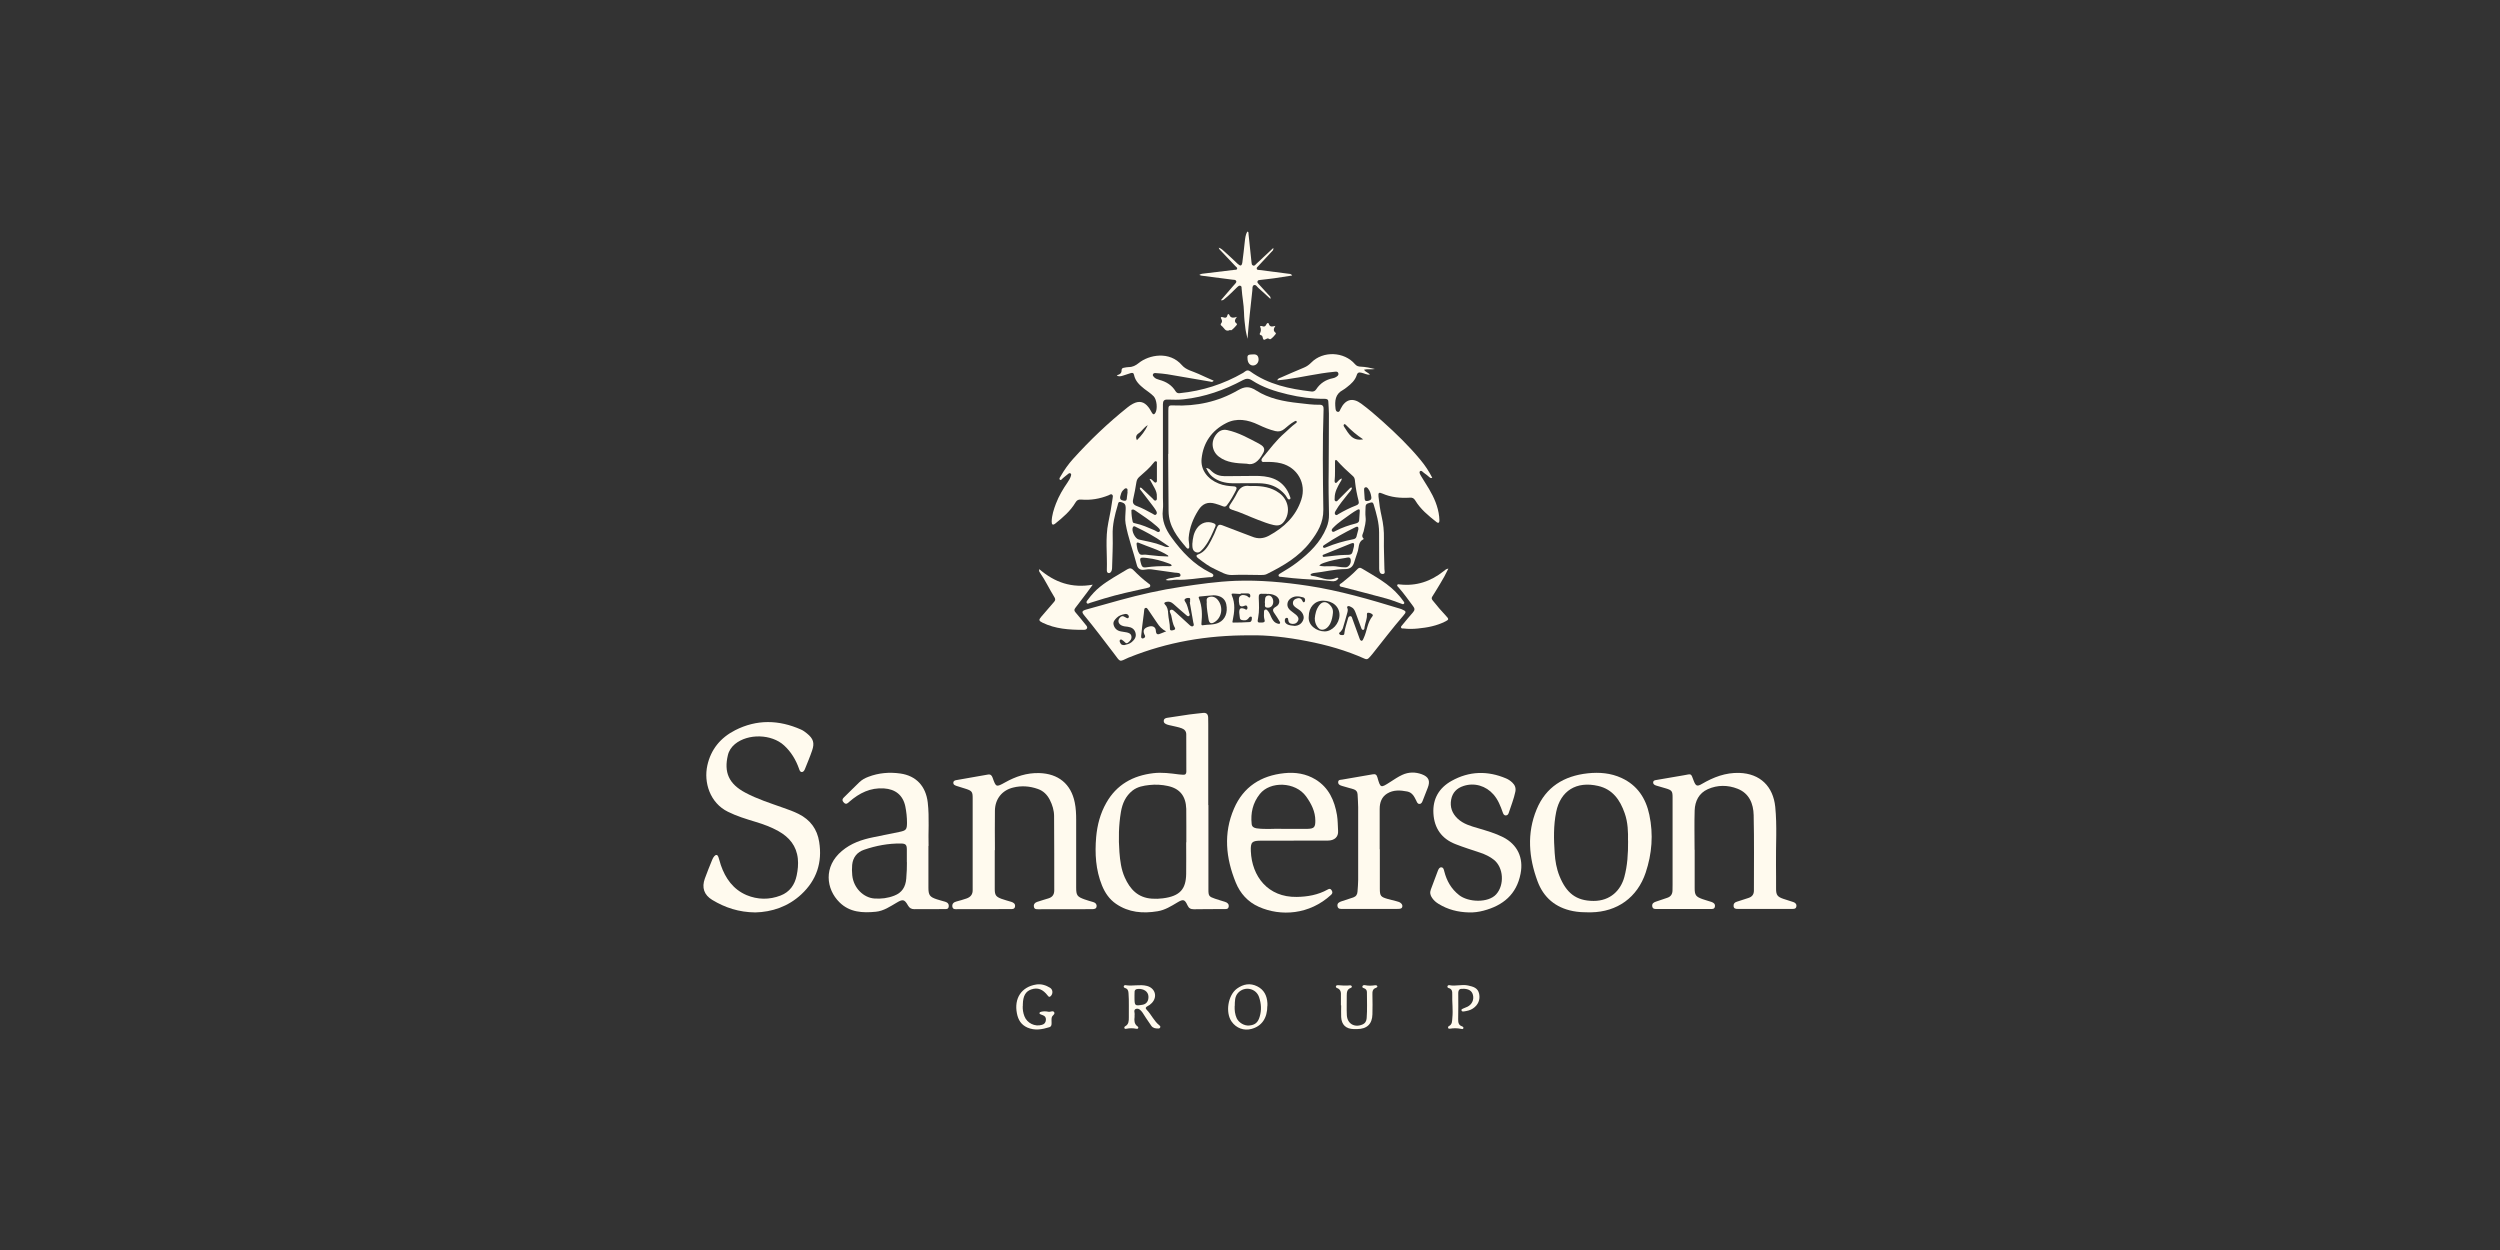 <svg xmlns="http://www.w3.org/2000/svg" id="Layer_1" viewBox="0 0 300 150"><rect x="0" y="0" width="300" height="150" fill="#333333" stroke="none"/><defs><style>.cls-1{fill:none;}.cls-2{fill:#fffaee;}</style></defs><path class="cls-1" d="m-1316.76-2914.87V1673.52h6487.98V-2914.87H-1316.76ZM-58.7,300.26c-43.75,0-87.5.1-131.25.25-77.6.27-155.21.7-232.81,1.07-77.73.37-155.45.67-233.18.67-9.58,0-16.67-7.83-17.09-17.09-.41-9.23,8.15-17.09,17.09-17.09,43.87,0,87.73-.1,131.6-.25,77.65-.27,155.29-.7,232.94-1.07,77.57-.37,155.14-.67,232.71-.67,9.58,0,16.67,7.83,17.09,17.09.41,9.23-8.15,17.09-17.09,17.09Z"></path><path class="cls-2" d="m134.06,45.02c.32-.09.54-.23.53-.6,0-.18.11-.27.28-.29.19-.03.39-.08.58-.08.47,0,.83-.19,1.19-.48,1.22-.99,3.7-1.49,5.2.26.5.58,1.31.72,1.99,1.04.59.28,1.2.54,1.81.81-.14.22-.3.13-.43.11-1.71-.29-3.42-.59-5.13-.88-.46-.08-.93-.1-1.39-.14-.14-.01-.28,0-.34.16-.05.13.05.23.13.32.17.19.4.26.64.33.82.22,1.5.63,1.95,1.37.12.19.28.26.5.23,2.71-.27,5.25-1.08,7.61-2.44.08-.05.15-.1.22-.16.2-.16.4-.18.62-.02,2.19,1.59,4.73,2.11,7.35,2.42.26.03.44-.06.58-.27.47-.72,1.14-1.15,1.98-1.32.12-.02.24-.06.34-.12.19-.1.4-.24.33-.48-.08-.26-.33-.19-.54-.17-1.91.18-3.78.64-5.68.9-.35.05-.71.08-1.11.12.08-.23.27-.27.42-.33.93-.41,1.85-.81,2.79-1.2.35-.14.62-.35.88-.61,1.4-1.42,3.94-1.32,5.24.2.19.22.4.29.71.3.56.02,1.12.14,1.68.28-.42.08-.84-.03-1.3.08.15.3.52.33.7.61-.38.01-.68-.17-1-.24-.3-.07-.48-.05-.58.28-.2.63-.67,1.06-1.18,1.45-.16.12-.31.25-.48.34-.93.49-.99,1.31-.89,2.21.02.18.06.39.28.41.21.03.25-.18.32-.33.57-1.17,1.44-1.43,2.49-.65.88.65,1.72,1.37,2.54,2.11,1.62,1.45,3.18,2.96,4.57,4.64.55.66,1.02,1.37,1.41,2.14-.18.1-.28-.02-.38-.1-.19-.15-.36-.32-.57-.45-.17-.1-.34-.39-.52-.23-.15.13.03.4.13.58.3.52.65,1.02.95,1.54.61,1.03,1.09,2.12,1.22,3.33.02.15.03.3.03.45,0,.27-.12.38-.36.19-.96-.76-1.91-1.53-2.55-2.6-.16-.26-.34-.34-.63-.32-1.14.07-2.26-.03-3.32-.5-.4-.18-.5-.09-.45.37.08.81.2,1.62.38,2.41.2.87.29,1.74.27,2.64-.03,1.22.05,2.44.06,3.66,0,.2.16.57-.2.58-.35.01-.43-.33-.43-.64,0-1.45,0-2.89-.01-4.34,0-1.16-.32-2.26-.65-3.36-.05-.15-.12-.3-.32-.24-.27.09-.64.09-.65.5-.01.42-.05.85,0,1.26.07.59-.11,1.13-.23,1.69-.06.28-.34.58-.01.88.01.01.01.07,0,.07-.69.32-.53,1.05-.74,1.59-.16.42-.27.86-.42,1.28-.18.5-.53.72-1.03.72-1.28,0-2.51.34-3.77.47-.07,0-.15.03-.22.06-.08.03-.19.05-.18.16,0,.09.1.11.17.12.97.1,1.88.75,2.9.25.05-.02.12-.02.18-.02.02,0,.05.03.1.06-.2.34-.51.4-.85.35-1.54-.2-3.1-.2-4.64-.36-.45-.05-.9-.09-1.35-.15-.12-.02-.31.02-.35-.14-.04-.18.15-.24.27-.32.66-.4,1.32-.79,1.93-1.26,1.49-1.14,2.82-2.41,3.55-4.19.21-.51.31-1.03.3-1.59-.04-1.73-.07-3.47-.04-5.2.03-2.29.01-4.58.03-6.87,0-.48-.05-.96-.07-1.44,0-.31-.2-.36-.45-.36-1.5.01-2.98-.19-4.44-.54-1.51-.36-2.97-.82-4.28-1.68-.38-.25-.7-.23-1.09-.02-2.23,1.2-4.58,2.02-7.11,2.3-.63.07-1.27.05-1.9.03-.44-.02-.58.15-.58.57,0,3.74,0,7.48,0,11.22,0,.48.05.97-.01,1.45-.15,1.26.32,2.31,1.02,3.28,1.25,1.73,2.68,3.26,4.63,4.23.17.08.44.18.41.37-.04.25-.35.19-.53.2-1.29.09-2.57.36-3.88.3-.41-.02-.82.17-1.31.03.38-.29.79-.2,1.14-.32.23-.08.64.03.64-.25,0-.33-.41-.28-.67-.31-.92-.14-1.85-.27-2.78-.39-.3-.04-.6-.01-.9.04-.43.07-.77-.12-.88-.53-.43-1.68-1.06-3.3-1.36-5.01-.1-.55,0-1.14.01-1.71,0-.14.01-.27-.02-.41-.06-.32-.35-.42-.61-.47-.28-.06-.28.23-.33.4-.35,1.17-.64,2.34-.6,3.59.04,1.29-.04,2.59-.07,3.89,0,.1-.01.21-.04.31-.06.18-.16.36-.37.34-.21-.02-.23-.23-.22-.39.06-1.89-.21-3.8.18-5.68.2-.96.38-1.92.51-2.89.02-.16.09-.35-.07-.46-.14-.1-.28.03-.42.09-1.05.42-2.14.61-3.28.51-.33-.03-.52.07-.69.36-.61,1.03-1.51,1.79-2.43,2.53-.28.22-.43.12-.42-.26.02-.75.25-1.45.51-2.14.35-.92.85-1.76,1.41-2.57.16-.24.31-.48.39-.76.03-.1.06-.22-.04-.29-.1-.08-.21-.02-.29.05-.22.16-.42.35-.63.51-.11.08-.22.31-.36.19-.15-.13.03-.31.1-.44.42-.73.91-1.43,1.48-2.06,2.01-2.23,4.18-4.3,6.53-6.18.2-.16.41-.31.64-.43.75-.4,1.35-.27,1.87.4.17.21.29.46.43.69.13.21.26.23.4,0,.29-.46.18-1.6-.2-1.99-.34-.35-.75-.61-1.13-.9-.56-.45-1.08-.92-1.23-1.68-.05-.25-.21-.26-.41-.2-.32.1-.63.21-.95.31-.23.07-.46.12-.7-.02Zm26.95,12.39c0,.22-.11.33-.18.45-.34.59-.67,1.18-.67,1.89,0,.15-.06.33.12.4.15.06.24-.09.33-.18.43-.42.85-.86,1.28-1.28.09-.08.16-.23.35-.17-.04.31-.28.49-.45.71-.53.68-1.09,1.33-1.52,2.08-.08.14-.17.32-.01.46.13.11.26-.02.37-.09.68-.4,1.38-.75,2.11-1.03.27-.1.37-.24.29-.54-.19-.74-.34-1.49-.42-2.26-.02-.23-.03-.51-.22-.68-.67-.6-1.34-1.21-1.94-1.89-.14-.16-.24-.1-.25.1-.02.78.04,1.56-.05,2.35,0,.08.02.19.12.22.08.03.13-.05.19-.1.15-.14.26-.33.53-.43Zm-23.07.06c.29,0,.34.18.45.26.1.08.18.24.34.16.13-.06.1-.21.1-.33,0-.63,0-1.27,0-1.9,0-.11.05-.27-.1-.31-.13-.04-.22.09-.29.18-.5.65-1.13,1.17-1.74,1.71-.19.17-.29.37-.33.62-.11.68-.23,1.37-.39,2.04-.11.45.04.68.45.83.65.24,1.26.58,1.87.91.14.07.28.25.44.09.16-.16.05-.34-.04-.5-.12-.19-.25-.38-.39-.56-.44-.58-.88-1.15-1.32-1.72-.09-.12-.25-.23-.2-.43.17-.04.25.09.34.18.4.37.79.75,1.18,1.12.11.11.21.32.4.23.18-.08.09-.3.11-.45.03-.36-.09-.68-.25-.99-.2-.36-.4-.73-.63-1.14Zm2.37,8.13c-.24-.17-.49-.33-.73-.5-1.01-.72-2.1-1.3-3.22-1.84-.14-.07-.31-.21-.42.02-.2.4.27,1.36.71,1.46.94.21,1.89.36,2.8.72.26.1.51.26.86.15Zm22.86-4.21c.03-.25-.06-.35-.3-.21-.26.15-.52.3-.76.48-.72.54-1.5,1.01-2.13,1.67-.11.11-.26.27-.12.43.12.14.28.02.41-.05.77-.4,1.58-.68,2.41-.89.21-.06.4-.13.42-.4.02-.35.05-.69.07-1.04Zm-.17,2.14c.05-.4-.16-.36-.38-.25-1.26.62-2.49,1.3-3.65,2.08-.1.07-.28.15-.19.31.08.14.25.05.37,0,1.04-.43,2.1-.74,3.2-.95.18-.03.36-.1.42-.3.09-.3.16-.61.23-.88Zm-27.04-2.39c-.11,0-.19.03-.19.11,0,.46.05.93.16,1.38.03.12.18.15.3.17.8.17,1.54.5,2.29.82.2.09.5.36.64.14.14-.21-.17-.44-.35-.61-.81-.72-1.73-1.3-2.62-1.92-.07-.05-.16-.07-.23-.1Zm4.24,5.64c-.02-.09-.02-.12-.03-.12-1.1-.7-2.37-1.03-3.56-1.54-.16-.07-.24.04-.22.18.05.39.09.79.32,1.12.18.26.51.11.77.14.15.02.3.03.45.05.74.1,1.49.15,2.27.17Zm18.73.04c.87-.08,1.68-.22,2.49-.23.92,0,.8-.05,1.04-.95.01-.04.01-.09.02-.13.06-.33-.05-.42-.36-.29-1.06.43-2.12.86-3.18,1.29-.1.04-.27.06-.22.23.04.12.18.08.22.08Zm-18.31,1.03c-.11-.16-.26-.2-.4-.25-.83-.31-1.69-.54-2.58-.64-.91-.11-.94-.07-.68.8.08.26.23.37.5.33.91-.13,1.82-.17,2.74-.15.13,0,.27.04.41-.08Zm17.69.03c.77.19,1.51-.03,2.23.12.29.06.6.07.9.08.38.02.72-.43.65-.91-.06-.4-.41-.26-.62-.22-.88.14-1.76.29-2.6.59-.19.07-.39.13-.56.34Zm5.27-15.16c-.78-.51-1.44-1.08-2.06-1.72-.06-.06-.15-.15-.23-.08-.12.1-.03.24.03.33.52.79.96,1.72,2.26,1.47Zm.11,6.09c.02.3.04.6.06.9.01.22,0,.45.33.41.27-.04.53-.12.48-.47-.05-.36-.15-.71-.38-1-.08-.11-.18-.22-.34-.17-.16.05-.16.2-.14.34Zm-28.39.26c-.03-.17.08-.39-.11-.46-.19-.07-.32.12-.44.24-.19.19-.24.44-.31.69-.09.34.05.48.39.54.39.07.38-.15.4-.41.02-.21.05-.41.08-.61Zm2.44-8.05c-.46.23-.7.72-1.12.99-.3.2-.36.47-.19.81.54-.54.99-1.12,1.31-1.81Z"></path><path class="cls-2" d="m140.2,54.48c0-1.73,0-3.47,0-5.2,0-.6.04-.66.64-.63,2.74.12,5.33-.44,7.7-1.81.82-.47,1.36-.52,2.19.01,1.53.98,3.32,1.33,5.12,1.52.84.09,1.67.22,2.52.2.34-.01.48.19.46.52-.14,4.02-.09,8.05-.03,12.07.02,1.58-.69,2.73-1.56,3.87-1.37,1.79-3.26,2.88-5.23,3.86-.23.11-.47.11-.71.11-1.15,0-2.29-.06-3.44,0-.76.04-1.38-.4-2.04-.69-.75-.33-1.4-.83-2.05-1.33-.17-.13-.32-.33-.02-.44.82-.29,1.2-.97,1.57-1.66.27-.5.51-1.03.71-1.56.13-.33.3-.42.61-.3.84.33,1.69.65,2.54.97.35.13.71.26,1.06.4.7.3,1.38.25,2.04-.11,1.81-.98,3.23-2.33,3.88-4.33.63-1.93-.46-3.85-2.42-4.35-.64-.16-1.28-.18-1.93-.17-.14,0-.33.06-.41-.11-.07-.15.03-.3.12-.41.85-1.01,1.63-2.09,2.65-2.96.43-.37.82-.8,1.29-1.13.08-.06.21-.14.14-.25-.09-.14-.22-.02-.32.03-.42.24-.78.56-1.15.87-.33.27-.66.36-1.09.26-.71-.17-1.38-.45-2.03-.76-1.27-.61-2.61-.85-3.88-.19-1.72.88-2.75,2.35-2.94,4.28-.13,1.32.72,2.44,2.07,2.97.57.23,1.17.3,1.77.33.38.02.42.21.29.47-.32.63-.66,1.25-1.1,1.81-.13.17-.28.19-.48.11-.29-.12-.59-.22-.9-.31-.89-.26-1.53-.01-2.02.76-.65,1.02-1.08,2.12-1.18,3.33-.03.35.08.69.07,1.03,0,.1.02.23-.11.27-.1.03-.17-.04-.23-.11-1.09-1.28-2.12-2.55-2.14-4.39-.02-2.29-.04-4.58-.05-6.87Z"></path><path class="cls-2" d="m150.01,76.24c-5.23-.02-9.94.82-14.47,2.63-.04.02-.09.03-.13.05-1.15.53-.92.57-1.72-.48-1.17-1.53-2.33-3.08-3.56-4.57-.36-.43-.32-.57.23-.73,1.33-.38,2.67-.75,4.01-1.12,2.43-.67,4.89-1.23,7.38-1.6,2.14-.33,4.29-.63,6.47-.72,2.96-.11,5.87.16,8.78.6,3.74.57,7.36,1.63,10.97,2.73.07.02.14.05.21.07.59.25.62.32.19.81-1.27,1.47-2.45,3.02-3.66,4.54-.14.18-.29.34-.45.51-.14.15-.29.18-.49.09-2.23-1-4.56-1.66-6.95-2.12-2.37-.46-4.77-.74-6.83-.69Zm7.04-2.26c-.12,1.06.95,1.79,1.91,1.79.91,0,1.76-.94,1.78-1.94.02-1.01-.8-1.74-1.96-1.75-1.01,0-1.73.78-1.73,1.9Zm-11.48-2.54c-.46.04-.97.07-1.48.13-.11.01-.32,0-.22.23.41.98.4,2.01.3,3.04-.01.14.03.22.16.19.65-.11,1.32-.01,1.95-.32.74-.37,1.08-1.19.87-2.21-.15-.68-.69-1.06-1.57-1.07Zm6.44-.18c-.24,0-.36.01-.48,0-.4-.05-.5.08-.48.5.03.78.08,1.57-.07,2.34-.12.61-.1.64.52.6.26-.02.31-.12.24-.34-.09-.29-.07-.6-.06-.9,0-.12.01-.26.14-.31.16-.06.25.07.34.17.23.27.31.62.48.92.16.29.36.52.7.6.09.02.19.05.25-.03.06-.09,0-.17-.04-.25-.2-.32-.39-.65-.61-.95-.27-.36-.24-.58.18-.81.57-.32.51-1.02-.08-1.33-.36-.19-.75-.22-1.03-.2Zm11.35,5.66c.18-.04.22-.21.29-.36.4-.85.42-1.86,1.05-2.62.07-.08.04-.18-.04-.24-.15-.11-.32-.18-.5-.17-.12,0-.13.11-.13.2.04.53-.2,1-.28,1.5-.02.13,0,.32-.15.35-.19.04-.23-.17-.28-.3-.21-.55-.4-1.1-.61-1.65-.11-.28-.2-.58-.49-.74-.16-.09-.34-.22-.5-.13-.17.09.03.27.01.41-.01.09,0,.18-.03.27-.18.65-.36,1.3-.56,1.95-.04.14-.16.25-.24.38-.07.1-.28.14-.18.31.09.15.26.13.41.13.19,0,.19-.15.2-.29.07-.57.28-1.11.42-1.66.03-.15.1-.31.28-.32.2,0,.21.19.26.32.28.76.55,1.53.83,2.29.05.14.08.3.27.35Zm-20.59-4.64s.02,0,.04,0c0-.08,0-.15,0-.23,0-.11.07-.27-.11-.29-.18-.02-.37,0-.51.13-.11.1-.02.23.04.33.28.4.33.87.47,1.31.04.12.12.29,0,.38-.15.11-.28-.04-.39-.13-.5-.43-1.01-.86-1.5-1.31-.26-.23-.52-.33-.87-.24-.21.06-.31.14-.13.33.3.3.35.68.37,1.08.03.6.22,1.18.21,1.79,0,.27.21.24.4.19.17-.04.3-.12.19-.31-.27-.45-.32-.97-.43-1.46-.05-.22-.3-.53-.09-.65.24-.15.47.17.68.33.05.04.09.08.13.12.48.44.95.88,1.43,1.31.13.12.3.29.47.17.16-.1.05-.3.02-.46-.14-.8-.28-1.6-.42-2.4Zm-2.84,3.47c-.52-.24-.81-.6-1.07-.99-.37-.55-.74-1.1-1.11-1.64-.07-.1-.14-.21-.29-.17-.14.04-.15.17-.16.29-.02.28-.06.56-.1.85-.11.74-.18,1.49-.26,2.23-.01.1-.02.22.1.28.11.05.2-.01.29-.07.1-.07.1-.17.06-.28-.02-.05-.05-.11-.08-.16-.18-.47-.02-.73.56-.9.44-.13.8.04.83.48.03.53.26.5.62.34.18-.08.36-.15.62-.25Zm8.95-4.51s0,.02,0,.04c-.29-.02-.57-.04-.86-.05-.13,0-.3-.02-.2.21.44,1,.31,2.02.1,3.04-.02.11-.09.24.08.23.65,0,1.3-.02,1.94-.06.21-.01.28-.21.28-.41,0-.09.03-.21-.07-.24-.18-.05-.26.11-.35.22-.22.27-.51.24-.79.18-.27-.06-.22-.32-.26-.52-.02-.12-.03-.24-.04-.36-.01-.51.15-.63.63-.46.1.04.21.18.31.04.07-.1.06-.24,0-.35-.08-.15-.2-.09-.32-.05-.17.06-.35.13-.52,0-.14-.1-.21-.92-.07-1.09.24-.29.56-.23.87-.11.07.03.12.09.18.14.18.14.24.05.25-.13,0-.21-.11-.3-.31-.3-.29,0-.57,0-.86,0Zm6.41,3.87c.58,0,.98-.31,1.13-.82.1-.36-.11-.83-.52-1.11-.11-.08-.22-.15-.34-.23-.25-.17-.46-.36-.4-.7.05-.27.26-.38.51-.45.33-.09.52.06.64.34.03.07.07.15.16.13.11-.02.12-.12.14-.21.03-.2-.07-.33-.24-.38-.28-.07-.56-.14-.85-.11-.49.05-.9.36-1,.73-.11.43.04.76.52,1.1.17.12.34.25.5.39.21.19.36.41.22.71-.13.28-.37.38-.66.37-.32-.01-.49-.18-.52-.51,0-.11-.03-.23-.17-.22-.14,0-.21.11-.23.24-.04.26.08.43.31.55.26.13.55.14.81.17Zm-20.36,2.3c.27-.07.61-.13.89-.37.34-.3.57-.62.44-1.1-.13-.47-.47-.67-.93-.73-.25-.03-.51-.04-.75-.16-.45-.22-.49-.71-.1-1.02.26-.21.44,0,.65.09.1.05.23.14.31-.02.06-.12,0-.24-.09-.33-.1-.09-.21-.11-.34-.09-.36.07-.7.16-.98.43-.25.25-.51.5-.39.9.13.43.43.68.87.76.24.05.48.07.71.12.26.06.5.16.55.46.05.35-.16.57-.4.76-.27.21-.39-.09-.56-.2-.12-.08-.25-.25-.39-.13-.14.13-.02.31.06.45.08.15.23.18.45.18Z"></path><path class="cls-2" d="m145.01,96.6c0,3.39,0,6.78,0,10.17,0,.74.08.83.78,1.07.4.14.81.25,1.21.38.28.09.5.26.44.59-.06.33-.35.27-.59.28-1.19,0-2.39,0-3.58.02-.38,0-.61-.11-.77-.47-.33-.72-.51-.77-1.21-.35-.75.45-1.5.92-2.38,1.06-1.76.29-3.46.16-4.99-.89-.8-.55-1.32-1.32-1.68-2.2-.76-1.88-.87-3.84-.7-5.82.13-1.44.49-2.82,1.21-4.09,1.24-2.2,3.2-3.28,5.66-3.57,1.03-.12,2.05.02,3.06.15.16.02.33.02.5.04.27.02.39-.11.39-.37,0-1.49,0-2.98-.01-4.48,0-.35-.19-.59-.53-.72-.44-.17-.9-.23-1.36-.35-.13-.03-.27-.05-.39-.1-.22-.08-.44-.18-.42-.46.02-.27.25-.33.46-.36.86-.14,1.73-.27,2.59-.39.55-.08,1.11-.12,1.66-.19.43-.05.61.17.62.57,0,.27.01.54.01.81,0,3.23,0,6.45,0,9.68h0Zm-2.65,4.48h0c0-.66,0-1.33,0-1.99,0-.68,0-1.36-.01-2.03-.05-1.53-.77-2.43-2.2-2.74-.73-.16-1.47-.2-2.21-.12-.72.08-1.44.2-2.04.67-.83.66-1.22,1.56-1.39,2.56-.27,1.6-.3,3.21-.18,4.82.08,1.04.21,2.08.64,3.04.63,1.42,1.58,2.44,3.26,2.55.44.03.87.02,1.31-.04,2.09-.26,2.77-1.14,2.8-2.92.02-1.27,0-2.53,0-3.8Z"></path><path class="cls-2" d="m90.63,109.49c-1.96-.02-3.62-.57-5.16-1.5-.99-.6-1.28-1.48-.89-2.56.28-.76.58-1.52.89-2.27.06-.15.14-.3.25-.42.19-.22.38-.19.48.08.12.32.19.67.3.99.55,1.6,1.49,2.92,3.08,3.6,1.34.56,2.74.58,4.1.05,1.08-.42,1.69-1.28,1.92-2.4.14-.66.21-1.34.14-2.02-.16-1.53-1.02-2.57-2.32-3.3-.87-.49-1.8-.83-2.76-1.12-1.12-.34-2.25-.68-3.31-1.21-2.16-1.06-2.92-3.53-2.47-5.56.43-1.94,1.59-3.33,3.33-4.22,2.61-1.33,5.25-1.26,7.9-.09.26.11.5.29.72.47.77.62.94,1.14.62,2.06-.25.74-.56,1.46-.85,2.19-.07.18-.18.39-.4.38-.21-.01-.26-.24-.32-.4-.38-1.07-.95-2.02-1.79-2.79-1.5-1.38-4.33-1.45-5.9-.16-.43.36-.73.81-.85,1.35-.47,2,.08,3.41,2.1,4.48,1.44.77,3,1.26,4.54,1.81.63.22,1.25.44,1.85.74,1.4.7,2.23,1.82,2.47,3.35.4,2.47-.31,4.6-2.15,6.31-1.59,1.47-3.52,2.11-5.52,2.16Z"></path><path class="cls-2" d="m203.36,101.99c0,1.54,0,3.08,0,4.61,0,.81.15,1.01.93,1.29.36.13.72.22,1.08.34.26.09.47.24.42.55-.05.34-.33.3-.57.3-2.11,0-4.23,0-6.34,0-.25,0-.55.04-.61-.31-.06-.37.2-.5.49-.59.44-.15.89-.3,1.33-.45.41-.14.6-.44.61-.86,0-.24.01-.48.01-.72,0-3.5,0-7,0-10.49,0-.72-.1-.84-.8-1.05-.38-.11-.75-.22-1.13-.33-.19-.06-.4-.14-.4-.38,0-.26.25-.28.43-.31,1.07-.19,2.14-.36,3.21-.55,1.02-.18.86-.29,1.24.69.24.61.41.67.97.34,1.39-.81,2.83-1.37,4.49-1.32,2.52.08,4.06,1.64,4.31,4.07.23,2.3.06,4.61.09,6.91.02.98,0,1.96.01,2.94,0,.73.17.95.87,1.19.4.14.81.25,1.21.39.25.09.41.26.35.55-.06.28-.3.27-.51.27-2.17,0-4.35,0-6.52,0-.24,0-.47-.02-.5-.33-.03-.29.12-.45.38-.53.47-.15.95-.31,1.42-.46.43-.14.64-.43.64-.88,0-3.02.04-6.03-.03-9.05-.03-1.37-.53-2.62-1.93-3.17-1.17-.46-2.41-.47-3.57.05-1.07.48-1.54,1.43-1.58,2.55-.05,1.57-.01,3.14-.01,4.7,0,0,0,0,0,0Z"></path><path class="cls-2" d="m119.37,102.02c0,1.55,0,3.11,0,4.66,0,.73.14.93.81,1.18.38.14.78.24,1.17.36.29.09.51.25.45.58-.05.32-.35.29-.58.29-2.11,0-4.23.01-6.34.01-.24,0-.55.06-.6-.32-.04-.36.19-.52.49-.6.41-.11.81-.22,1.21-.36.51-.18.76-.51.74-1.05,0-.26,0-.51,0-.77,0-3.42,0-6.84,0-10.26,0-.71-.1-.84-.79-1.07-.37-.12-.75-.23-1.12-.35-.2-.07-.43-.14-.41-.41.02-.24.24-.28.44-.31,1.23-.22,2.47-.43,3.7-.65.32-.06.47.09.57.37.41,1.15.42,1.17,1.5.57,1.27-.71,2.6-1.16,4.09-1.12,2.28.06,3.82,1.29,4.27,3.53.14.68.17,1.37.17,2.07,0,2.71,0,5.43,0,8.14,0,.93.12,1.1,1.01,1.42.34.12.69.22,1.04.32.26.08.43.24.4.52-.03.3-.28.32-.51.33-2.17,0-4.35.01-6.52.01-.22,0-.44,0-.49-.29-.06-.31.12-.5.38-.59.46-.16.92-.28,1.38-.43.46-.14.68-.46.68-.95,0-2.97,0-5.94-.02-8.91,0-.68-.2-1.34-.51-1.95-.31-.61-.77-1.08-1.43-1.31-.98-.35-1.98-.42-2.98-.17-1.34.33-2.16,1.38-2.18,2.76-.03,1.58,0,3.17,0,4.75,0,0,0,0,0,0Z"></path><path class="cls-2" d="m190.46,109.47c-.57.01-1.14-.03-1.71-.14-2.09-.41-3.53-1.63-4.25-3.59-1.05-2.84-1.29-5.74-.11-8.6,1.11-2.71,3.29-4.03,6.13-4.34,1.39-.15,2.78-.04,4.07.56,1.89.87,2.91,2.43,3.33,4.41.5,2.35.32,4.68-.44,6.95-1,2.98-3.41,4.71-6.56,4.76-.15,0-.3,0-.45,0Zm4.9-8.61c.02-.97,0-2.16-.4-3.28-.55-1.58-1.44-2.87-3.19-3.27-2.59-.6-4.51.57-5.03,3.13-.33,1.62-.29,3.27-.18,4.91.06.95.22,1.89.58,2.78.82,2.02,1.98,2.98,4.1,2.98,2.01,0,3.25-1.28,3.68-2.87.37-1.37.46-2.76.45-4.37Z"></path><path class="cls-2" d="m111.41,101.51c0,1.89,0,3.45,0,5,0,.91.16,1.13,1.02,1.41.33.11.67.19,1,.29.3.09.47.29.41.61-.05.31-.32.27-.54.27-1.19,0-2.38,0-3.58.01-.36,0-.58-.13-.76-.44-.42-.74-.61-.79-1.36-.34-.79.46-1.56,1-2.51,1.09-1.59.16-3.14.07-4.35-1.13-1.62-1.59-1.94-4.3.28-6.16,1.1-.93,2.39-1.37,3.77-1.65,1.06-.22,2.13-.43,3.19-.65.76-.16.85-.29.86-1.07,0-.67-.07-1.32-.2-1.97-.28-1.36-1.19-2.08-2.56-2.17-1.64-.11-2.96.56-4.15,1.59-.18.16-.38.4-.65.13-.2-.2-.26-.39-.03-.62.63-.61,1.24-1.24,1.87-1.84.31-.3.68-.5,1.08-.65,1.24-.48,2.54-.58,3.83-.4,1.92.27,3.07,1.53,3.3,3.48.21,1.85.04,3.7.1,5.21Zm-2.59,1.96c0-.64,0-1.09,0-1.54,0-.55-.14-.7-.7-.71-1.52-.02-3,.26-4.43.75-.83.28-1.34.91-1.43,1.81-.04.42-.03.84.01,1.26.16,1.56,1.39,2.69,2.65,2.78.83.06,1.62-.04,2.39-.34.94-.36,1.36-1.06,1.44-2.04.06-.72.09-1.44.08-1.97Z"></path><path class="cls-2" d="m155.24,100.88c-1.3,0-2.6,0-3.89,0-1.11,0-1.29.16-1.25,1.25.12,3.02,2.04,5.56,5.51,5.5,1.3-.02,2.55-.24,3.7-.88.18-.1.33-.15.47.06.13.2.16.37-.04.56-2.61,2.41-6.05,2.62-8.68,1.45-1.31-.58-2.24-1.61-2.77-2.92-1.19-2.92-1.5-5.9-.21-8.87,1.13-2.62,3.24-3.96,6.04-4.25,1.32-.14,2.6.06,3.75.76,1.59.98,2.27,2.51,2.57,4.28.1.63.09,1.26.13,1.89.05.72-.43,1.16-1.24,1.16-1.36.01-2.72,0-4.08,0h0Zm-1.47-1.42c1.26,0,2.21.02,3.16,0,.77-.02.91-.21.91-.97,0-1.11-.48-2.04-1.1-2.91-1.29-1.8-4.33-1.86-5.56-.3-.85,1.07-1.12,2.28-.98,3.6.03.33.27.47.59.52,1.1.15,2.2.02,2.99.06Z"></path><path class="cls-2" d="m176.27,109.49c-1.31-.03-2.54-.34-3.65-1.03-.3-.18-.56-.41-.76-.7-.23-.32-.3-.65-.16-1.02.28-.75.55-1.5.84-2.24.08-.2.18-.43.42-.42.25.01.3.27.35.47.29,1.15.83,2.11,1.78,2.86,1.1.87,3.49.97,4.45-.09,1.01-1.12.9-3.22-.28-4.15-.49-.39-1.05-.65-1.64-.85-.99-.33-1.98-.64-2.95-1.02-1.68-.65-2.56-1.92-2.66-3.69-.1-1.76.68-3.07,2.19-3.91,2.12-1.18,4.31-1.23,6.53-.29.28.12.53.29.75.5.32.3.45.66.36,1.1-.18.86-.51,1.67-.78,2.5-.05.17-.15.35-.37.34-.22,0-.3-.19-.36-.36-.27-.77-.56-1.52-1.11-2.15-.91-1.04-2.29-1.46-3.61-1.02-.79.26-1.31.78-1.47,1.62-.17.9.11,1.66.77,2.29.7.66,1.59.9,2.48,1.16,1.01.3,2.03.59,2.98,1.07,1.72.88,2.47,2.47,2.1,4.37-.48,2.5-2.1,3.83-4.45,4.45-.57.15-1.15.23-1.75.21Z"></path><path class="cls-2" d="m165.58,101.92c0,1.57,0,3.13,0,4.7,0,.89.09,1.01.96,1.26.35.1.7.19,1.05.27.19.05.38.1.53.24.13.12.2.27.15.45-.05.18-.21.2-.36.22-.09.01-.18.01-.27.01-2.16,0-4.32,0-6.48,0-.27,0-.59.05-.66-.32-.07-.39.23-.51.53-.61.46-.15.92-.3,1.37-.45.32-.11.48-.35.5-.69.03-.47.08-.93.08-1.4,0-2.91,0-5.82,0-8.73,0-.51-.05-1.02-.07-1.53-.01-.33-.18-.54-.48-.63-.46-.14-.93-.27-1.39-.4-.24-.07-.48-.17-.46-.47.02-.3.29-.25.49-.29,1.22-.21,2.44-.41,3.65-.63.32-.06.47.04.56.34.38,1.33.38,1.33,1.56.57.47-.3.93-.62,1.44-.85.77-.35,1.56-.35,2.33-.07.84.31,1.04.8.72,1.62-.2.52-.4,1.04-.61,1.56-.07.18-.16.39-.4.38-.21,0-.28-.2-.36-.37-.24-.49-.48-1-1.09-1.12-.83-.16-1.66-.22-2.42.25-.66.41-.89,1.09-.89,1.83-.01,1.61,0,3.23,0,4.84Z"></path><path class="cls-2" d="m150.27,58.32c1.17-.02,2.29.14,3.26.86,1.03.76,1.33,2.14.69,3.21-.36.59-.73.76-1.4.61-.65-.14-1.27-.4-1.89-.63-1.03-.39-2.02-.88-3.08-1.2-.36-.11-.45-.29-.22-.63.3-.45.59-.91.83-1.4.32-.63.78-.93,1.49-.82.1.02.21,0,.32,0Z"></path><path class="cls-2" d="m124.73,68.31c1.83,1.58,3.89,2.3,6.4,1.85-.27.37-.47.65-.67.92-.47.63-.94,1.25-1.42,1.87-.15.19-.15.33,0,.51.41.48.81.97,1.2,1.46.11.14.28.28.2.47-.08.2-.3.19-.47.19-1.67,0-3.32-.11-4.85-.85-.47-.23-.5-.34-.17-.72.53-.6,1.03-1.21,1.56-1.81.18-.21.12-.38,0-.57-.6-.96-1.07-1.99-1.72-2.92-.07-.1-.14-.2-.07-.43Z"></path><path class="cls-2" d="m146.53,36c.51-.6.97-1.13,1.43-1.66.06-.07.13-.13.18-.2.09-.13.28-.25.2-.42-.07-.17-.28-.14-.44-.16-1.24-.16-2.48-.32-3.72-.48-.07,0-.13-.05-.26-.09.21-.15.4-.15.59-.17,1.21-.15,2.42-.29,3.64-.44.11-.01.27.02.31-.13.03-.13-.11-.21-.19-.29-.59-.62-1.18-1.25-1.77-1.87-.09-.1-.21-.17-.25-.37.32.1.51.31.71.49.53.47,1.04.96,1.56,1.45.33.3.49.27.56-.16.12-.82.19-1.64.29-2.47.05-.43.09-.86.3-1.24.2.05.14.17.15.27.12,1.14.24,2.27.36,3.41.02.15.01.32.18.39.2.08.29-.1.41-.21.66-.61,1.32-1.23,2.03-1.9.04.28-.12.36-.22.47-.53.58-1.07,1.14-1.6,1.72-.09.09-.23.19-.16.35.06.13.21.09.32.11,1.17.15,2.33.3,3.5.45.14.02.3,0,.42.21-.73.11-1.44.23-2.15.33-.55.08-1.11.13-1.66.2-.13.02-.29,0-.35.16-.06.15.06.25.15.35.41.45.82.89,1.22,1.33.09.1.24.19.18.44-.5-.46-.97-.9-1.45-1.32-.16-.14-.3-.43-.54-.33-.21.09-.16.4-.18.62-.21,1.93-.43,3.86-.58,5.82-.08-.41-.2-.81-.25-1.22-.08-.64-.16-1.29-.17-1.93-.02-.98-.23-1.94-.29-2.92,0-.12,0-.26-.15-.3-.15-.05-.26.06-.36.15-.51.47-.97.99-1.52,1.42-.09.07-.16.19-.43.18Z"></path><path class="cls-2" d="m173.8,68.24c-.32.68-.65,1.27-1,1.84-.31.5-.6,1.01-.92,1.5-.13.19-.08.32.05.48.52.65,1.05,1.28,1.62,1.88.33.35.32.42-.12.64-1.03.52-2.13.73-3.27.84-.57.06-1.14.07-1.71,0-.11-.01-.26.04-.32-.1-.05-.13.07-.22.14-.31.42-.51.84-1.02,1.28-1.52.23-.26.25-.46.02-.75-.58-.77-1.13-1.56-1.77-2.28-.07-.08-.18-.15-.13-.26.05-.13.18-.08.28-.07,2,.23,3.75-.36,5.3-1.6.14-.11.26-.25.55-.3Z"></path><path class="cls-2" d="m149.67,55.65c-1.38-.06-2.46-.14-3.38-.83-.89-.66-1.03-1.85-.33-2.71.33-.41.75-.62,1.31-.5,1.38.3,2.58.99,3.81,1.63.07.03.13.08.19.12q.71.41.26,1.09s-.02.02-.02.04c-.46.84-1.09,1.37-1.84,1.17Z"></path><path class="cls-2" d="m163.21,68.13c.06.02.13.04.2.08,1.6.97,3.27,1.83,4.5,3.29.16.2.33.39.47.6.07.1.21.22.09.35-.1.11-.23.02-.34-.02-.58-.2-1.16-.44-1.75-.6-1.74-.48-3.5-.92-5.24-1.38-.14-.04-.34-.02-.38-.19-.04-.18.15-.23.27-.32.61-.49,1.22-.98,1.76-1.55.11-.12.23-.25.43-.26Z"></path><path class="cls-2" d="m135.53,68.2c.24-.01.37.1.49.22.55.56,1.12,1.09,1.75,1.56.12.08.29.17.26.34-.04.19-.24.2-.4.24-1.72.38-3.44.75-5.13,1.26-.56.17-1.12.35-1.68.52-.13.04-.3.19-.41.02-.09-.14.05-.29.14-.4.42-.57.9-1.1,1.45-1.54,1.01-.82,2.16-1.42,3.27-2.1.1-.06.22-.09.28-.11Z"></path><path class="cls-2" d="m136.14,122.11c-.03.34-.05.77.38,1.07.06.04.1.12.06.2-.05.1-.15.09-.24.07-.39-.08-.78-.08-1.17,0-.09.02-.19.04-.24-.07-.04-.1.02-.19.1-.23.43-.24.43-.65.43-1.06-.02-.98.04-1.96-.04-2.93-.02-.28-.1-.5-.39-.59-.1-.03-.21-.09-.18-.22.02-.09.13-.15.22-.13.85.15,1.71-.13,2.56.09.99.26,1.3,1.29.6,2.04-.16.17-.34.3-.54.4-.2.1-.28.23-.09.42.57.58.88,1.37,1.54,1.88.07.06.13.13.09.23-.05.12-.15.15-.26.14-.31,0-.61-.04-.81-.32-.22-.32-.44-.64-.66-.97-.13-.2-.25-.41-.39-.61-.19-.26-.43-.55-.77-.46-.38.11-.13.49-.19.75-.01.06,0,.12,0,.29Zm0-2.45c0,1.04.03,1.07.97.91.48-.08.75-.48.7-1.04-.05-.55-.55-.89-1.23-.86-.6.03-.39.48-.44.81,0,.06,0,.12,0,.18Z"></path><path class="cls-2" d="m152.08,120.7c0,1.47-.66,2.44-1.9,2.77-.91.25-1.83-.09-2.38-.87-.78-1.09-.45-3.18.64-3.97.75-.54,1.57-.7,2.43-.27.82.41,1.17,1.13,1.22,2.02,0,.11,0,.21,0,.32Zm-3.92.02c-.02.5.03.99.24,1.46.25.54.92.94,1.51.88.69-.06,1.05-.36,1.25-1.05.24-.79.19-1.58-.07-2.35-.36-1.07-1.71-1.35-2.49-.55-.45.46-.41,1.04-.43,1.61Z"></path><path class="cls-2" d="m160.91,120.65c0-.38-.01-.75,0-1.13.02-.41,0-.79-.47-.96-.09-.03-.16-.11-.13-.21.03-.1.13-.13.22-.13.49.04.99.08,1.49.02.08,0,.18.04.2.15.01.09-.07.14-.13.16-.45.16-.48.52-.48.91.01.78-.03,1.57.01,2.35.05,1.03.9,1.53,1.85,1.14.36-.15.5-.41.53-.77.08-1.04.03-2.08.03-3.11,0-.24-.11-.39-.34-.48-.11-.04-.26-.08-.2-.24.05-.13.19-.15.31-.13.4.09.81.07,1.21.01.1-.01.23.01.27.12.03.1-.08.16-.16.19-.42.14-.44.45-.43.83.02.78.02,1.57,0,2.35-.03,1.17-.66,1.76-1.83,1.77-.14,0-.27,0-.41,0-.94-.02-1.46-.51-1.51-1.44-.02-.47,0-.93,0-1.4h-.02Z"></path><path class="cls-2" d="m122.73,120.71c-.02.4.04.83.2,1.24.32.83,1.26,1.29,2.11,1.03.3-.09.44-.27.47-.59.02-.31-.12-.48-.39-.57-.07-.02-.14-.05-.21-.08-.08-.04-.19-.06-.17-.18.02-.1.12-.13.21-.15.28-.07.57-.06.85,0,.24.06.54-.18.69.04.17.24-.2.39-.27.61-.07.24-.02.48-.03.72,0,.21-.03.41-.25.48-.88.27-1.75.44-2.65.05-.75-.33-1.11-.92-1.26-1.7-.36-1.82.56-3.2,2.33-3.47.59-.09,1.14.08,1.64.39.36.22.38.73.08,1.01-.14.13-.22.1-.33-.04-.61-.8-1.22-1.03-1.99-.77-.69.23-1,.79-1.02,1.79,0,.05,0,.09,0,.18Z"></path><path class="cls-2" d="m144.74,56.15c.35.04.5.25.67.41.45.42.99.58,1.58.58,1.19,0,2.38-.02,3.57-.03,1.56-.02,3.06.26,3.94,1.8.12.21.21.43.29.66.04.11.15.28-.04.35-.15.06-.24-.09-.31-.21-.19-.35-.47-.62-.77-.87-.73-.61-1.61-.82-2.53-.85-1.09-.03-2.17.02-3.26,0-.87-.02-1.7-.22-2.4-.79-.33-.27-.53-.6-.74-1.03Z"></path><path class="cls-2" d="m175.52,118.67c-.38-.06-.54.13-.53.57.02,1.02,0,2.04-.01,3.07,0,.37.03.69.44.84.11.04.24.12.18.26-.05.11-.19.08-.29.05-.43-.09-.87-.09-1.3-.02-.09.01-.19.03-.23-.08-.04-.1.01-.19.09-.23.42-.21.37-.59.41-.97.1-.95-.04-1.89-.01-2.84.01-.34-.02-.64-.42-.75-.1-.03-.2-.1-.15-.23.03-.1.14-.13.22-.12.75.16,1.5-.13,2.25.04.61.14,1.18.27,1.33,1.01.14.7-.12,1.33-.75,1.75-.32.22-.69.29-1.06.35-.12.02-.27.03-.31-.11-.05-.16.11-.19.21-.24.16-.08.34-.13.5-.21.54-.27.8-.82.67-1.39-.12-.52-.51-.77-1.23-.77Z"></path><path class="cls-2" d="m143.09,65.21c.04-.6.14-1.27.56-1.84.47-.65,1.24-.88,1.96-.59.2.08.34.17.22.43-.36.83-.7,1.67-1.26,2.39-.05.06-.09.12-.14.18-.26.26-.49.65-.93.48-.42-.17-.42-.58-.42-1.05Z"></path><path class="cls-2" d="m153.05,39.1c-.21.32-.31.6.04.85.01,0,.02.03.02.04.03.11-.58.74-.7.72-.06-.01-.11-.04-.17-.07-.24-.14-.48.28-.64.08-.11-.14-.02-.44-.32-.51-.08-.02-.14-.12-.11-.17.16-.27.19-.53.05-.83-.05-.11.14-.11.24-.07.24.11.4.03.5-.21.06-.14.23-.26.29-.08.15.46.45.32.79.26Z"></path><path class="cls-2" d="m148.44,38.01c-.26.33-.37.59-.04.82.02.01.03.05.04.08.02.09-.62.74-.72.73-.04,0-.1-.06-.12-.04-.57.29-.7-.28-1.01-.5-.1-.07-.15-.18-.07-.27.17-.2.15-.37.02-.6-.12-.21.08-.21.22-.16.27.1.47.09.53-.25.03-.14.17-.18.22-.05.17.43.5.39.94.25Z"></path><path class="cls-2" d="m149.7,42.99c-.08-.52.36-.43.62-.46.48-.05.69.15.71.58.02.41-.29.75-.67.75-.39,0-.66-.35-.66-.86Z"></path><path class="cls-2" d="m157.77,74.24c.05-.54.16-1.12.55-1.62.34-.44.78-.48,1.2-.1.31.28.47.62.43,1.04-.04.42-.12.83-.3,1.22-.26.56-.73.87-1.14.77-.37-.09-.75-.73-.73-1.31Z"></path><path class="cls-2" d="m144.8,72.43c.06-.25-.16-.65.28-.78.43-.13.79,0,1.08.37.65.83.47,2.07-.39,2.62-.41.26-.66.17-.74-.3-.09-.62-.22-1.24-.23-1.91Z"></path><path class="cls-2" d="m151.78,72.29c.06-.33-.08-.76.42-.83.33-.04.6.34.59.77-.01.44-.3.73-.72.69-.44-.04-.21-.41-.29-.63Z"></path></svg>